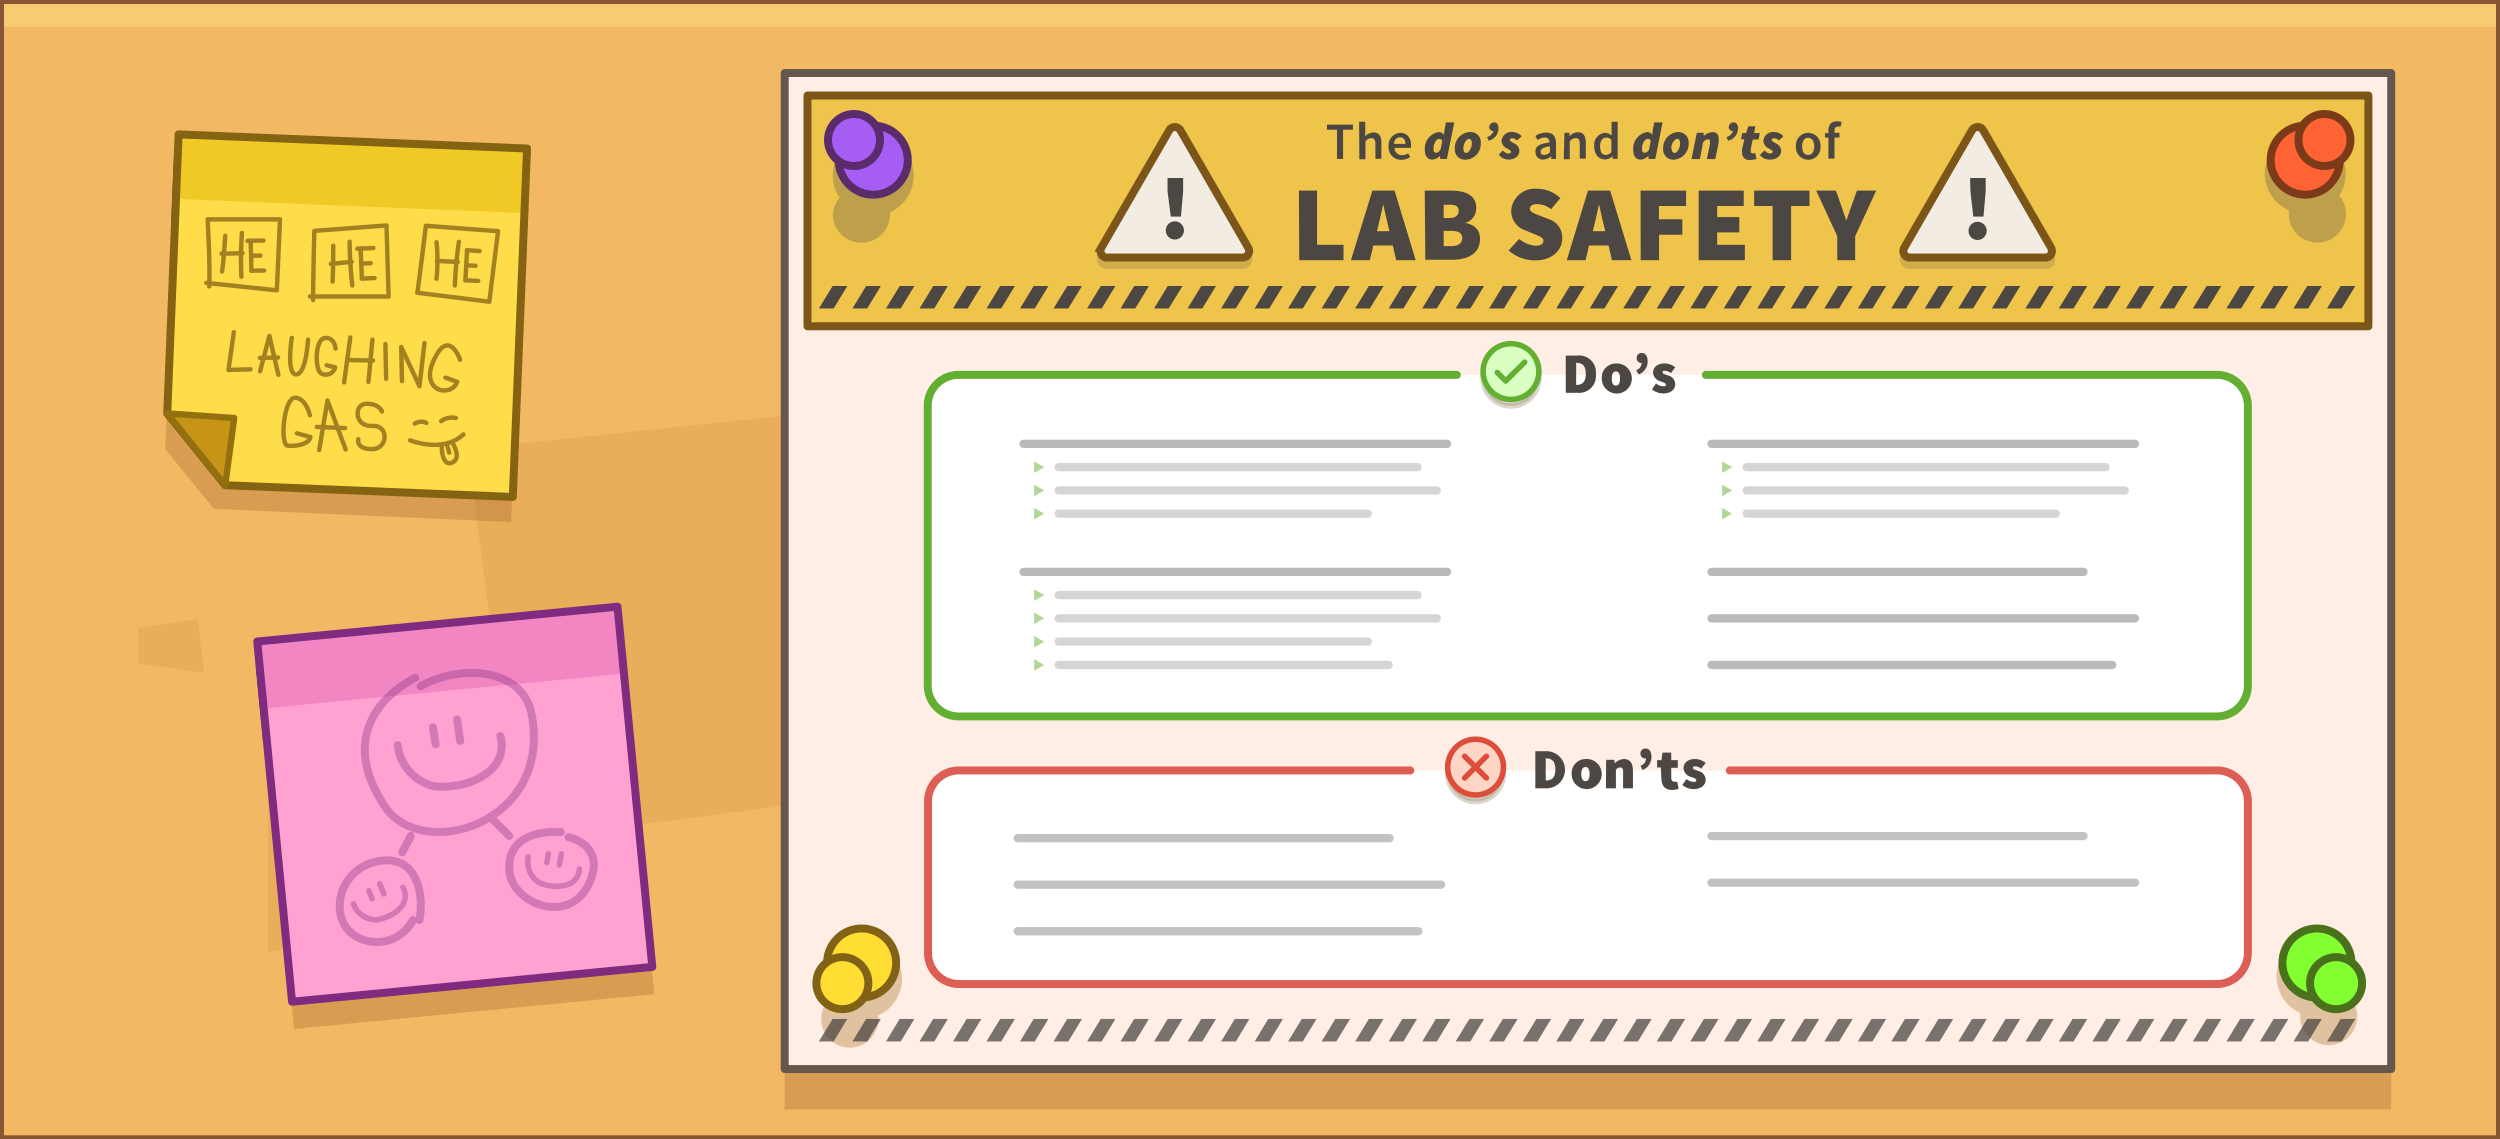 <svg xmlns="http://www.w3.org/2000/svg" xmlns:xlink="http://www.w3.org/1999/xlink" viewBox="0 0 225.88 102.94"><defs><style>.cls-1{isolation:isolate;}.cls-2{fill:#f2b864;}.cls-3{fill:#fbde81;}.cls-3,.cls-42{opacity:0.5;}.cls-4{opacity:0.35;}.cls-5{fill:#db9949;}.cls-6{fill:#895633;}.cls-7{mix-blend-mode:multiply;}.cls-16,.cls-8{fill:#282b33;stroke:#282b33;}.cls-16,.cls-20,.cls-21,.cls-36,.cls-44,.cls-45,.cls-47,.cls-8{stroke-miterlimit:10;}.cls-8{stroke-width:0.57px;}.cls-9{fill:#934d1d;opacity:0.25;}.cls-10{fill:#ffdc4a;}.cls-11{fill:#efc926;}.cls-12,.cls-15,.cls-19,.cls-20,.cls-21,.cls-32,.cls-33,.cls-39,.cls-41,.cls-44,.cls-45,.cls-47{fill:none;}.cls-12,.cls-15{stroke:#846312;}.cls-12,.cls-13,.cls-15,.cls-19,.cls-22,.cls-23,.cls-26,.cls-27,.cls-29,.cls-30,.cls-32,.cls-33,.cls-37,.cls-38,.cls-39,.cls-40,.cls-41{stroke-linejoin:round;}.cls-12,.cls-19,.cls-20,.cls-22,.cls-26,.cls-27,.cls-29,.cls-30{stroke-width:0.72px;}.cls-13{fill:#c69417;stroke:#93700d;stroke-width:0.57px;}.cls-13,.cls-15,.cls-20,.cls-21,.cls-26,.cls-27,.cls-29,.cls-30,.cls-32,.cls-33,.cls-37,.cls-38,.cls-39,.cls-40,.cls-41,.cls-44,.cls-45,.cls-47{stroke-linecap:round;}.cls-14,.cls-44{opacity:0.75;}.cls-15{stroke-width:0.4px;}.cls-16{stroke-width:0.59px;}.cls-17{fill:#ffa1d1;}.cls-18{fill:#f286c2;}.cls-19,.cls-20,.cls-21{stroke:#7f2b7f;}.cls-21,.cls-37,.cls-38,.cls-39,.cls-40,.cls-41{stroke-width:0.5px;}.cls-22{fill:#ffeee6;stroke:#66574d;}.cls-23{fill:#efc44b;}.cls-23,.cls-36{stroke:#7c5619;}.cls-23,.cls-32,.cls-33,.cls-36{stroke-width:0.72px;}.cls-24{fill:#4c4743;}.cls-25,.cls-35,.cls-37{fill:#84754f;}.cls-25,.cls-45{opacity:0.45;}.cls-26{fill:#ff6333;stroke:#7c3a19;}.cls-27{fill:#a65df4;stroke:#5a2c6b;}.cls-28{fill:#e0c1a0;}.cls-29{fill:#82ff31;stroke:#4a721c;}.cls-30{fill:#fd3;stroke:#826316;}.cls-31{fill:#fff;}.cls-32,.cls-38,.cls-39{stroke:#63af31;}.cls-33{stroke:#dd5e54;}.cls-34,.cls-37{opacity:0.29;}.cls-36{fill:#f3ece3;}.cls-37{stroke:#84754f;}.cls-38{fill:#daffc2;}.cls-40{fill:#ffd5c5;}.cls-40,.cls-41{stroke:#dd4d3a;}.cls-43{fill:#63af31;}.cls-44,.cls-45,.cls-47{stroke:#4c4743;stroke-width:0.75px;}.cls-46{opacity:0.33;}</style></defs><g class="cls-1"><g id="Layer_2" data-name="Layer 2"><g id="cubbies"><rect class="cls-2" width="225.88" height="102.94"/><rect class="cls-3" width="225.88" height="2.43"/><g class="cls-4"><polygon class="cls-5" points="42.28 40.57 46.78 75.94 71.82 72.67 72.02 37.43 42.28 40.57"/><polygon class="cls-5" points="34.46 70.54 36.51 83.41 24.22 86.04 24.22 69.67 34.46 70.54"/><polygon class="cls-5" points="12.49 56.74 12.49 59.96 18.44 60.8 17.87 55.94 12.49 56.74"/></g><rect class="cls-6" x="225.52" width="0.36" height="102.94"/><rect class="cls-6" width="0.36" height="102.94"/><rect class="cls-6" width="225.88" height="0.36"/><rect class="cls-6" y="102.58" width="225.88" height="0.36"/></g><g id="poster"><g class="cls-7"><rect class="cls-8" x="15.86" y="15.14" width="31.5" height="5.83" transform="translate(0.76 -1.27) rotate(2.34)"/><polygon class="cls-9" points="46.18 47.17 19.34 45.98 14.93 40.59 15.99 14.5 47.47 15.79 46.18 47.17"/></g><polygon class="cls-10" points="46.33 44.9 20.35 43.84 20.35 43.84 15.11 37.35 15.11 37.35 16.14 12.14 47.62 13.42 46.33 44.9"/><rect class="cls-11" x="16.01" y="12.78" width="31.5" height="5.83" transform="translate(0.67 -1.28) rotate(2.34)"/><polygon class="cls-12" points="46.33 44.9 20.35 43.84 15.11 37.35 16.14 12.14 47.62 13.42 46.33 44.9"/><polygon class="cls-13" points="15.11 37.35 21.16 37.77 20.35 43.84 15.11 37.35"/><g class="cls-14"><path class="cls-15" d="M20.35,21.3s-.13,2.26-.29,3.23"/><line class="cls-15" x1="20.02" y1="22.92" x2="21.9" y2="22.88"/><path class="cls-15" d="M21.86,21.05A35,35,0,0,0,21.81,25"/><path class="cls-15" d="M22.65,21.76l.07,2.7"/><line class="cls-15" x1="22.36" y1="21.76" x2="23.8" y2="21.73"/><line class="cls-15" x1="22.83" y1="23.11" x2="23.53" y2="23.09"/><line class="cls-15" x1="22.72" y1="24.46" x2="23.86" y2="24.44"/><path class="cls-15" d="M18.64,25.56l6.37.67.29-6.41H18.76s.25,4.43.14,6.06"/><path class="cls-15" d="M30.11,22.2s0,2.27-.06,3.24"/><line class="cls-15" x1="29.89" y1="23.84" x2="31.77" y2="23.66"/><path class="cls-15" d="M31.59,21.84a38.1,38.1,0,0,0,.24,3.95"/><path class="cls-15" d="M32.58,22.46l.12,2.71"/><line class="cls-15" x1="32.29" y1="22.47" x2="33.73" y2="22.41"/><line class="cls-15" x1="32.79" y1="23.81" x2="33.49" y2="23.78"/><line class="cls-15" x1="32.7" y1="25.17" x2="33.84" y2="25.12"/><path class="cls-15" d="M28,26.79h7.11l-.19-6.42-6.52.49s-.12,4.61-.11,6.25"/><path class="cls-15" d="M39.44,21.89a15.79,15.79,0,0,1,0,3.29"/><line class="cls-15" x1="39.48" y1="23.57" x2="41.36" y2="23.67"/><path class="cls-15" d="M41.46,21.85a37.2,37.2,0,0,0-.36,3.94"/><path class="cls-15" d="M42.2,22.61l-.15,2.71"/><line class="cls-15" x1="42.2" y1="22.61" x2="43.34" y2="22.68"/><line class="cls-15" x1="42.27" y1="23.98" x2="42.97" y2="24.01"/><line class="cls-15" x1="42.05" y1="25.32" x2="43.2" y2="25.38"/><path class="cls-15" d="M37.7,26.45l6.51.81L45,20.89l-6.52-.49s-.54,4.44-.77,6.05"/><polyline class="cls-15" points="21.13 30.01 20.64 33.42 22.63 33.37"/><polyline class="cls-15" points="23.5 33.54 24.34 30.35 25.15 33.86"/><line class="cls-15" x1="23.48" y1="32.34" x2="25.12" y2="32.3"/><path class="cls-15" d="M26.36,30.53s-.52,3.32.4,3.3,1.07-3.15,1.07-3.15"/><path class="cls-15" d="M30.32,31.49s-.11-1.09-1-.94-.89,3-.24,3.22a.86.86,0,0,0,1.2-.58L29.51,33"/><line class="cls-15" x1="31.65" y1="30.49" x2="31.09" y2="34.55"/><line class="cls-15" x1="33.65" y1="30.68" x2="33.29" y2="34.5"/><line class="cls-15" x1="31.37" y1="32.52" x2="33.7" y2="32.58"/><line class="cls-15" x1="34.82" y1="31.09" x2="34.89" y2="34.23"/><polyline class="cls-15" points="36.32 34.43 36.25 31.35 37.9 34.9 38.35 31"/><path class="cls-15" d="M41.57,32.5s-1-2.9-2.36,0,1.56,3.48,2.1,2l-1.06-.38"/><path class="cls-15" d="M28,37.52s-.36-1.6-1.36-1.58S25.26,40.2,26,40.27s1.91-.11,2.05-.78l-1.22-.34"/><polyline class="cls-15" points="28.84 40.66 29.59 36.19 31.23 40.61"/><line class="cls-15" x1="28.62" y1="38.57" x2="31.18" y2="38.68"/><path class="cls-15" d="M34.51,37.18s-.25-.73-1.42-.7-1.05,2.11.52,2,1.47,2.11,0,2.1-1.24-.89-1.24-.89"/><path class="cls-15" d="M37.05,39.78S40,41,41.87,39.25"/><path class="cls-15" d="M39.91,40.4s0,1.78.94,1.4,0-1.85,0-1.85"/><line class="cls-15" x1="40.39" y1="40.19" x2="40.59" y2="40.9"/><path class="cls-15" d="M37.47,38.27s.63-.35,1.05-.06"/><path class="cls-15" d="M39.86,38.05a1.62,1.62,0,0,1,1.33-.28"/></g><g class="cls-7"><rect class="cls-9" x="24.93" y="58.77" width="32.7" height="32.7" transform="translate(-7.04 4.32) rotate(-5.52)"/><rect class="cls-16" x="23.65" y="58.83" width="32.7" height="6.06" transform="translate(-5.77 4.14) rotate(-5.52)"/></g><rect class="cls-17" x="24.74" y="56.31" width="32.7" height="32.7" transform="translate(-6.8 4.29) rotate(-5.52)"/><rect class="cls-18" x="23.46" y="56.38" width="32.7" height="6.06" transform="translate(-5.53 4.11) rotate(-5.52)"/><rect class="cls-19" x="24.74" y="56.31" width="32.7" height="32.7" transform="translate(-6.8 4.29) rotate(-5.52)"/><g class="cls-4"><path class="cls-20" d="M39.12,65.71l.24,1.53"/><path class="cls-20" d="M41.3,65l.28,1.94"/><path class="cls-20" d="M35.94,67.33A4.3,4.3,0,0,0,39.07,71,5.57,5.57,0,0,0,41,71a6,6,0,0,0,3.21-1.32,3,3,0,0,0,1-3.17"/><path class="cls-20" d="M37.52,61.24s-8.05,3.65-2.76,11.61C38.18,78,50.06,74.36,48,64.39,47.11,60.32,41.58,60,38,62"/><path class="cls-20" d="M37.89,83.13C38.33,81,37.78,77,34,77.85s-4.46,5.81-1.32,7a3.66,3.66,0,0,0,4.62-1.72"/><path class="cls-20" d="M50.66,75.18c-2.26-.15-4.9.62-4.63,3.54s5.29,4.89,7.11,1.27-1.77-4.35-1.77-4.35"/><line class="cls-20" x1="37.12" y1="75.53" x2="36.35" y2="77.01"/><path class="cls-20" d="M44.28,73.82s1.38,1.32,1.73,1.71"/><path class="cls-21" d="M33.32,80.48l.3.73"/><path class="cls-21" d="M34.31,79.84l.37.93"/><path class="cls-21" d="M31.93,81.67a2.22,2.22,0,0,0,2,1.44,2.83,2.83,0,0,0,.94-.24,3.16,3.16,0,0,0,1.44-1,1.55,1.55,0,0,0,.09-1.7"/><path class="cls-21" d="M49.54,77.15l-.13.78"/><path class="cls-21" d="M50.72,77.14l-.18,1"/><path class="cls-21" d="M47.73,77.42a2.2,2.2,0,0,0,.92,2.28,2.76,2.76,0,0,0,.93.31,3.22,3.22,0,0,0,1.77-.11,1.54,1.54,0,0,0,1-1.38"/></g><rect class="cls-9" x="70.9" y="95.88" width="145.15" height="4.37"/><rect class="cls-22" x="70.9" y="6.6" width="145.15" height="89.99"/><rect class="cls-23" x="72.96" y="8.63" width="141.03" height="20.85"/><polygon class="cls-24" points="75.32 27.87 73.99 27.87 75.23 25.84 76.56 25.84 75.32 27.87"/><polygon class="cls-24" points="78.35 27.87 77.02 27.87 78.26 25.84 79.59 25.84 78.35 27.87"/><polygon class="cls-24" points="81.38 27.87 80.05 27.87 81.29 25.84 82.62 25.84 81.38 27.87"/><polygon class="cls-24" points="84.41 27.87 83.08 27.87 84.32 25.84 85.64 25.84 84.41 27.87"/><polygon class="cls-24" points="87.43 27.87 86.11 27.87 87.34 25.84 88.67 25.84 87.43 27.87"/><polygon class="cls-24" points="90.46 27.87 89.13 27.87 90.37 25.84 91.7 25.84 90.46 27.87"/><polygon class="cls-24" points="93.49 27.87 92.16 27.87 93.4 25.84 94.73 25.84 93.49 27.87"/><polygon class="cls-24" points="96.52 27.87 95.19 27.87 96.43 25.84 97.76 25.84 96.52 27.87"/><polygon class="cls-24" points="99.54 27.87 98.22 27.87 99.46 25.84 100.78 25.84 99.54 27.87"/><polygon class="cls-24" points="102.57 27.87 101.24 27.87 102.48 25.84 103.81 25.84 102.57 27.87"/><polygon class="cls-24" points="105.6 27.87 104.27 27.87 105.51 25.84 106.84 25.84 105.6 27.87"/><polygon class="cls-24" points="108.63 27.87 107.3 27.87 108.54 25.84 109.87 25.84 108.63 27.87"/><polygon class="cls-24" points="111.66 27.87 110.33 27.87 111.57 25.84 112.89 25.84 111.66 27.87"/><polygon class="cls-24" points="114.68 27.87 113.36 27.87 114.59 25.84 115.92 25.84 114.68 27.87"/><polygon class="cls-24" points="117.71 27.87 116.38 27.87 117.62 25.84 118.95 25.84 117.71 27.87"/><polygon class="cls-24" points="120.74 27.87 119.41 27.87 120.65 25.84 121.98 25.84 120.74 27.87"/><polygon class="cls-24" points="123.77 27.87 122.44 27.87 123.68 25.84 125.01 25.84 123.77 27.87"/><polygon class="cls-24" points="126.8 27.87 125.47 27.87 126.71 25.84 128.03 25.84 126.8 27.87"/><polygon class="cls-24" points="129.82 27.87 128.5 27.87 129.73 25.84 131.06 25.84 129.82 27.87"/><polygon class="cls-24" points="132.85 27.87 131.52 27.87 132.76 25.84 134.09 25.84 132.85 27.87"/><polygon class="cls-24" points="135.88 27.87 134.55 27.87 135.79 25.84 137.12 25.84 135.88 27.87"/><polygon class="cls-24" points="138.91 27.87 137.58 27.87 138.82 25.84 140.15 25.84 138.91 27.87"/><polygon class="cls-24" points="141.93 27.87 140.61 27.87 141.84 25.84 143.17 25.84 141.93 27.87"/><polygon class="cls-24" points="144.96 27.87 143.63 27.87 144.87 25.84 146.2 25.84 144.96 27.87"/><polygon class="cls-24" points="147.99 27.87 146.66 27.87 147.9 25.84 149.23 25.84 147.99 27.87"/><polygon class="cls-24" points="151.02 27.87 149.69 27.87 150.93 25.84 152.26 25.84 151.02 27.87"/><polygon class="cls-24" points="154.04 27.87 152.72 27.87 153.96 25.84 155.28 25.84 154.04 27.87"/><polygon class="cls-24" points="157.07 27.87 155.75 27.87 156.98 25.84 158.31 25.84 157.07 27.87"/><polygon class="cls-24" points="160.1 27.87 158.77 27.87 160.01 25.84 161.34 25.84 160.1 27.87"/><polygon class="cls-24" points="163.13 27.87 161.8 27.87 163.04 25.84 164.37 25.84 163.13 27.87"/><polygon class="cls-24" points="166.16 27.87 164.83 27.87 166.07 25.84 167.4 25.84 166.16 27.87"/><polygon class="cls-24" points="169.18 27.87 167.86 27.87 169.1 25.84 170.42 25.84 169.18 27.87"/><polygon class="cls-24" points="172.21 27.87 170.88 27.87 172.12 25.84 173.45 25.84 172.21 27.87"/><polygon class="cls-24" points="175.24 27.87 173.91 27.87 175.15 25.84 176.48 25.84 175.24 27.87"/><polygon class="cls-24" points="178.27 27.87 176.94 27.87 178.18 25.84 179.51 25.84 178.27 27.87"/><polygon class="cls-24" points="181.3 27.87 179.97 27.87 181.21 25.84 182.53 25.84 181.3 27.87"/><polygon class="cls-24" points="184.32 27.87 183 27.87 184.24 25.84 185.56 25.84 184.32 27.87"/><polygon class="cls-24" points="187.35 27.87 186.02 27.87 187.26 25.84 188.59 25.84 187.35 27.87"/><polygon class="cls-24" points="190.38 27.87 189.05 27.87 190.29 25.84 191.62 25.84 190.38 27.87"/><polygon class="cls-24" points="193.41 27.87 192.08 27.87 193.32 25.84 194.65 25.84 193.41 27.87"/><polygon class="cls-24" points="196.44 27.87 195.11 27.87 196.35 25.84 197.67 25.84 196.44 27.87"/><polygon class="cls-24" points="199.46 27.87 198.13 27.87 199.37 25.84 200.7 25.84 199.46 27.87"/><polygon class="cls-24" points="202.49 27.87 201.16 27.87 202.4 25.84 203.73 25.84 202.49 27.87"/><polygon class="cls-24" points="205.52 27.87 204.19 27.87 205.43 25.84 206.76 25.84 205.52 27.87"/><polygon class="cls-24" points="208.55 27.87 207.22 27.87 208.46 25.84 209.78 25.84 208.55 27.87"/><polygon class="cls-24" points="211.57 27.87 210.25 27.87 211.49 25.84 212.81 25.84 211.57 27.87"/><path class="cls-25" d="M211.93,15.62A3.65,3.65,0,1,0,206.8,19c0,.11,0,.21,0,.32a2.58,2.58,0,1,0,4.56-1.64A3.65,3.65,0,0,0,211.93,15.62Z"/><circle class="cls-26" cx="208.28" cy="14.47" r="3.12"/><circle class="cls-26" cx="210.02" cy="12.65" r="2.35"/><path class="cls-25" d="M82.55,15.85a3.65,3.65,0,1,0-7.3,0,3.53,3.53,0,0,0,.61,2,2.54,2.54,0,0,0-.61,1.65,2.59,2.59,0,0,0,5.17,0,1.65,1.65,0,0,0,0-.32A3.65,3.65,0,0,0,82.55,15.85Z"/><circle class="cls-27" cx="78.9" cy="14.47" r="3.12"/><circle class="cls-27" cx="77.16" cy="12.65" r="2.35"/><circle class="cls-28" cx="209.34" cy="88.21" r="3.65"/><circle class="cls-28" cx="210.4" cy="91.85" r="2.58"/><circle class="cls-29" cx="209.34" cy="87.01" r="3.12"/><circle class="cls-29" cx="211.07" cy="88.83" r="2.35"/><circle class="cls-28" cx="77.85" cy="88.43" r="3.65"/><circle class="cls-28" cx="76.78" cy="92.08" r="2.58"/><circle class="cls-30" cx="77.85" cy="87.01" r="3.12"/><circle class="cls-30" cx="76.11" cy="88.83" r="2.35"/><g class="cls-14"><polygon class="cls-24" points="75.32 94.1 73.99 94.1 75.23 92.06 76.56 92.06 75.32 94.1"/><polygon class="cls-24" points="78.35 94.1 77.02 94.1 78.26 92.06 79.59 92.06 78.35 94.1"/><polygon class="cls-24" points="81.38 94.1 80.05 94.1 81.29 92.06 82.62 92.06 81.38 94.1"/><polygon class="cls-24" points="84.41 94.1 83.08 94.1 84.32 92.06 85.64 92.06 84.41 94.1"/><polygon class="cls-24" points="87.43 94.1 86.11 94.1 87.34 92.06 88.67 92.06 87.43 94.1"/><polygon class="cls-24" points="90.46 94.1 89.13 94.1 90.37 92.06 91.7 92.06 90.46 94.1"/><polygon class="cls-24" points="93.49 94.1 92.16 94.1 93.4 92.06 94.73 92.06 93.49 94.1"/><polygon class="cls-24" points="96.52 94.1 95.19 94.1 96.43 92.06 97.76 92.06 96.52 94.1"/><polygon class="cls-24" points="99.54 94.1 98.22 94.1 99.46 92.06 100.78 92.06 99.54 94.1"/><polygon class="cls-24" points="102.57 94.1 101.24 94.1 102.48 92.06 103.81 92.06 102.57 94.1"/><polygon class="cls-24" points="105.6 94.1 104.27 94.1 105.51 92.06 106.84 92.06 105.6 94.1"/><polygon class="cls-24" points="108.63 94.1 107.3 94.1 108.54 92.06 109.87 92.06 108.63 94.1"/><polygon class="cls-24" points="111.66 94.1 110.33 94.1 111.57 92.06 112.89 92.06 111.66 94.1"/><polygon class="cls-24" points="114.68 94.1 113.36 94.1 114.59 92.06 115.92 92.06 114.68 94.1"/><polygon class="cls-24" points="117.71 94.1 116.38 94.1 117.62 92.06 118.95 92.06 117.71 94.1"/><polygon class="cls-24" points="120.74 94.1 119.41 94.1 120.65 92.06 121.98 92.06 120.74 94.1"/><polygon class="cls-24" points="123.77 94.1 122.44 94.1 123.68 92.06 125.01 92.06 123.77 94.1"/><polygon class="cls-24" points="126.8 94.1 125.47 94.1 126.71 92.06 128.03 92.06 126.8 94.1"/><polygon class="cls-24" points="129.82 94.1 128.5 94.1 129.73 92.06 131.06 92.06 129.82 94.1"/><polygon class="cls-24" points="132.85 94.1 131.52 94.1 132.76 92.06 134.09 92.06 132.85 94.1"/><polygon class="cls-24" points="135.88 94.1 134.55 94.1 135.79 92.06 137.12 92.06 135.88 94.1"/><polygon class="cls-24" points="138.91 94.1 137.58 94.1 138.82 92.06 140.15 92.06 138.91 94.1"/><polygon class="cls-24" points="141.93 94.1 140.61 94.1 141.84 92.06 143.17 92.06 141.93 94.1"/><polygon class="cls-24" points="144.96 94.1 143.63 94.1 144.87 92.06 146.2 92.06 144.96 94.1"/><polygon class="cls-24" points="147.99 94.1 146.66 94.1 147.9 92.06 149.23 92.06 147.99 94.1"/><polygon class="cls-24" points="151.02 94.1 149.69 94.1 150.93 92.06 152.26 92.06 151.02 94.1"/><polygon class="cls-24" points="154.04 94.1 152.72 94.1 153.96 92.06 155.28 92.06 154.04 94.1"/><polygon class="cls-24" points="157.07 94.1 155.75 94.1 156.98 92.06 158.31 92.06 157.07 94.1"/><polygon class="cls-24" points="160.1 94.1 158.77 94.1 160.01 92.06 161.34 92.06 160.1 94.1"/><polygon class="cls-24" points="163.13 94.1 161.8 94.1 163.04 92.06 164.37 92.06 163.13 94.1"/><polygon class="cls-24" points="166.16 94.1 164.83 94.1 166.07 92.06 167.4 92.06 166.16 94.1"/><polygon class="cls-24" points="169.18 94.1 167.86 94.1 169.1 92.06 170.42 92.06 169.18 94.1"/><polygon class="cls-24" points="172.21 94.1 170.88 94.1 172.12 92.06 173.45 92.06 172.21 94.1"/><polygon class="cls-24" points="175.24 94.1 173.91 94.1 175.15 92.06 176.48 92.06 175.24 94.1"/><polygon class="cls-24" points="178.27 94.1 176.94 94.1 178.18 92.06 179.51 92.06 178.27 94.1"/><polygon class="cls-24" points="181.3 94.1 179.97 94.1 181.21 92.06 182.53 92.06 181.3 94.1"/><polygon class="cls-24" points="184.32 94.1 183 94.1 184.24 92.06 185.56 92.06 184.32 94.1"/><polygon class="cls-24" points="187.35 94.1 186.02 94.1 187.26 92.06 188.59 92.06 187.35 94.1"/><polygon class="cls-24" points="190.38 94.1 189.05 94.1 190.29 92.06 191.62 92.06 190.38 94.1"/><polygon class="cls-24" points="193.41 94.1 192.08 94.1 193.32 92.06 194.65 92.06 193.41 94.1"/><polygon class="cls-24" points="196.44 94.1 195.11 94.1 196.35 92.06 197.67 92.06 196.44 94.1"/><polygon class="cls-24" points="199.46 94.1 198.13 94.1 199.37 92.06 200.7 92.06 199.46 94.1"/><polygon class="cls-24" points="202.49 94.1 201.16 94.1 202.4 92.06 203.73 92.06 202.49 94.1"/><polygon class="cls-24" points="205.52 94.1 204.19 94.1 205.43 92.06 206.76 92.06 205.52 94.1"/><polygon class="cls-24" points="208.55 94.1 207.22 94.1 208.46 92.06 209.78 92.06 208.55 94.1"/><polygon class="cls-24" points="211.57 94.1 210.25 94.1 211.49 92.06 212.81 92.06 211.57 94.1"/></g><rect class="cls-31" x="83.85" y="33.87" width="119.25" height="30.87" rx="2.67"/><path class="cls-32" d="M131.63,33.87h-45a2.8,2.8,0,0,0-2.81,2.8V61.93a2.8,2.8,0,0,0,2.81,2.8H200.29a2.8,2.8,0,0,0,2.81-2.8V36.67a2.8,2.8,0,0,0-2.81-2.8H154.13"/><rect class="cls-31" x="83.85" y="69.61" width="119.25" height="19.31" rx="2.67"/><path class="cls-33" d="M127.42,69.61H86.66a2.8,2.8,0,0,0-2.81,2.8V86.1a2.81,2.81,0,0,0,2.81,2.81H200.29a2.81,2.81,0,0,0,2.81-2.81V72.41a2.8,2.8,0,0,0-2.81-2.8h-44"/><path class="cls-24" d="M117.36,17.22H119v4.9h2.39v1.39h-4Z"/><path class="cls-24" d="M125.84,22.18h-1.76l-.31,1.33h-1.71L124,17.22h2l1.91,6.29h-1.76Zm-.3-1.29-.11-.44c-.15-.6-.31-1.36-.46-2h0c-.14.64-.29,1.39-.45,2l-.1.44Z"/><path class="cls-24" d="M128.73,17.22H131c1.31,0,2.38.33,2.38,1.57a1.36,1.36,0,0,1-1,1.35v0c.9.18,1.34.64,1.34,1.47,0,1.3-1.12,1.86-2.48,1.86h-2.46ZM131,19.7c.54,0,.79-.27.79-.66s-.25-.54-.79-.54h-.56v1.2Zm.11,2.54c.66,0,1-.26,1-.72s-.31-.66-1-.66h-.67v1.38Z"/><path class="cls-24" d="M137.26,21.59a2.61,2.61,0,0,0,1.47.61c.51,0,.72-.17.72-.45s-.32-.4-.85-.61l-.79-.33a1.85,1.85,0,0,1-1.27-1.75,2.13,2.13,0,0,1,2.35-2,3,3,0,0,1,2.09.84l-.83,1a2.1,2.1,0,0,0-1.26-.46c-.41,0-.66.15-.66.43s.36.41.93.63l.76.3a1.72,1.72,0,0,1,1.23,1.73c0,1.06-.89,2-2.46,2a3.65,3.65,0,0,1-2.38-.9Z"/><path class="cls-24" d="M145.34,22.18h-1.77l-.31,1.33h-1.7l1.92-6.29h2l1.92,6.29h-1.76Zm-.3-1.29-.11-.44c-.15-.6-.31-1.36-.46-2h0c-.14.64-.29,1.39-.45,2l-.11.44Z"/><path class="cls-24" d="M148.23,17.22h4.11v1.39h-2.45v1.2H152v1.4h-2.1v2.3h-1.66Z"/><path class="cls-24" d="M153.48,17.22h4.07v1.39h-2.4v1h2V21h-2v1.12h2.5v1.39h-4.17Z"/><path class="cls-24" d="M160.16,18.61h-1.67V17.22h5v1.39h-1.66v4.9h-1.67Z"/><path class="cls-24" d="M166,21.34l-1.9-4.12h1.78l.46,1.31c.16.48.31.92.48,1.41h0c.16-.49.33-.93.49-1.41l.47-1.31h1.74l-1.9,4.12v2.17H166Z"/><path class="cls-24" d="M120.8,11.72h-.9v-.46h2.34v.46h-.89v2.64h-.55Z"/><path class="cls-24" d="M122.8,11h.55v.87l0,.45a1,1,0,0,1,.74-.35c.5,0,.72.33.72.92v1.46h-.54V13c0-.38-.11-.52-.37-.52a.73.73,0,0,0-.53.29v1.62h-.55Z"/><path class="cls-24" d="M126.49,12c.63,0,1,.45,1,1.1a1.61,1.61,0,0,1,0,.26H126a.66.66,0,0,0,.68.66,1,1,0,0,0,.55-.17l.18.34a1.43,1.43,0,0,1-.8.25,1.13,1.13,0,0,1-1.15-1.22A1.13,1.13,0,0,1,126.49,12Zm.49,1c0-.37-.16-.59-.48-.59s-.51.2-.56.59Z"/><path class="cls-24" d="M130.51,11.75l.13-.69h.76l-.67,3.3h-.61v-.29h0a1.07,1.07,0,0,1-.71.35c-.42,0-.67-.31-.67-.87A1.5,1.5,0,0,1,130,11.93a.53.53,0,0,1,.46.27h0Zm-.35,1.74.15-.76a.31.31,0,0,0-.26-.18c-.27,0-.53.37-.53.9,0,.25.08.35.22.35S130,13.75,130.16,13.49Z"/><path class="cls-24" d="M131.45,13.43a1.43,1.43,0,0,1,1.34-1.5.92.92,0,0,1,1,1,1.43,1.43,0,0,1-1.34,1.5A.92.92,0,0,1,131.45,13.43Zm.77,0c0,.24.08.39.26.39s.5-.37.5-.88c0-.24-.09-.39-.27-.39S132.22,12.91,132.22,13.42Z"/><path class="cls-24" d="M134.36,12.39a.85.85,0,0,0,.58-.56h0a.34.34,0,0,1-.38-.33.43.43,0,0,1,.44-.44c.24,0,.39.19.39.51a1.15,1.15,0,0,1-.89,1.14Z"/><path class="cls-24" d="M135.79,13.59a.65.65,0,0,0,.47.28c.14,0,.27-.07.27-.16s-.16-.17-.4-.32a.78.78,0,0,1-.46-.66.89.89,0,0,1,1-.8,1.11,1.11,0,0,1,.81.38l-.41.39a.63.63,0,0,0-.4-.21c-.15,0-.25.08-.25.17s.2.19.38.3a.75.75,0,0,1,.48.66c0,.48-.43.8-1,.8a1.1,1.1,0,0,1-.86-.46Z"/><path class="cls-24" d="M140,12.87c0-.24-.11-.45-.43-.45a1.22,1.22,0,0,0-.65.23l-.2-.37a1.81,1.81,0,0,1,1-.3c.59,0,.87.35.87,1v1.38h-.44l0-.25h0a1.17,1.17,0,0,1-.72.31.65.65,0,0,1-.69-.68C138.67,13.24,139.08,13,140,12.87ZM139.53,14a.73.73,0,0,0,.51-.25v-.53c-.63.09-.84.25-.84.48S139.33,14,139.53,14Z"/><path class="cls-24" d="M141.35,12h.45l0,.32h0a1,1,0,0,1,.76-.37c.5,0,.72.33.72.92v1.46h-.55V13c0-.38-.11-.52-.36-.52a.75.75,0,0,0-.54.29v1.62h-.54Z"/><path class="cls-24" d="M145,12a.89.89,0,0,1,.61.25l0-.37V11h.55v3.35h-.46l0-.25h0a1,1,0,0,1-.66.31c-.59,0-1-.45-1-1.22A1.09,1.09,0,0,1,145,12Zm.1,2a.64.64,0,0,0,.49-.26V12.62a.7.7,0,0,0-.48-.19c-.29,0-.54.28-.54.77S144.73,14,145.07,14Z"/><path class="cls-24" d="M149.33,11.75l.13-.69h.76l-.66,3.3h-.62v-.29h0a1,1,0,0,1-.71.35c-.42,0-.66-.31-.66-.87a1.5,1.5,0,0,1,1.26-1.62.5.5,0,0,1,.45.27h0ZM149,13.49l.15-.76a.29.29,0,0,0-.25-.18c-.28,0-.54.37-.54.9,0,.25.09.35.22.35A.46.46,0,0,0,149,13.49Z"/><path class="cls-24" d="M150.27,13.43a1.43,1.43,0,0,1,1.35-1.5.92.92,0,0,1,.95,1,1.43,1.43,0,0,1-1.35,1.5A.92.92,0,0,1,150.27,13.43Zm.77,0c0,.24.09.39.27.39s.49-.37.49-.88c0-.24-.09-.39-.27-.39S151,12.91,151,13.42Z"/><path class="cls-24" d="M153.31,12h.62v.3h0a1.23,1.23,0,0,1,.79-.36c.39,0,.56.21.56.62a2.09,2.09,0,0,1,0,.34l-.3,1.47h-.76l.28-1.37a1.07,1.07,0,0,0,0-.21.18.18,0,0,0-.2-.2c-.13,0-.25.08-.42.26l-.29,1.52h-.76Z"/><path class="cls-24" d="M156,12.39a.85.85,0,0,0,.58-.56h0a.34.34,0,0,1-.38-.33.43.43,0,0,1,.44-.44c.24,0,.39.19.39.51a1.15,1.15,0,0,1-.89,1.14Z"/><path class="cls-24" d="M157.61,12.58h-.31l.12-.56.34,0,.21-.61h.63l-.11.61H159l-.11.59h-.53l-.18.89a.86.86,0,0,0,0,.15c0,.15.07.21.22.21a.41.41,0,0,0,.18-.05l.13.54a1.93,1.93,0,0,1-.6.1.62.62,0,0,1-.71-.66,1.75,1.75,0,0,1,0-.32Z"/><path class="cls-24" d="M159.44,13.59a.65.65,0,0,0,.47.28c.15,0,.27-.07.27-.16s-.15-.17-.4-.32a.79.79,0,0,1-.46-.66.89.89,0,0,1,1-.8,1.11,1.11,0,0,1,.81.38l-.41.39a.61.61,0,0,0-.4-.21c-.15,0-.24.08-.24.17s.2.19.38.3a.76.76,0,0,1,.47.66c0,.48-.43.8-1,.8A1.11,1.11,0,0,1,159,14Z"/><path class="cls-24" d="M163.37,12a1.12,1.12,0,0,1,1.11,1.22,1.11,1.11,0,1,1-2.21,0A1.12,1.12,0,0,1,163.37,12Zm0,2c.34,0,.55-.3.55-.77s-.21-.78-.55-.78-.54.31-.54.78S163,14,163.37,14Z"/><path class="cls-24" d="M166.3,11.44a.85.85,0,0,0-.26,0c-.19,0-.29.12-.29.39V12h.45v.43h-.45v1.9h-.55v-1.9h-.31v-.4l.31,0v-.24c0-.48.22-.83.77-.83a1,1,0,0,1,.43.08Z"/><g class="cls-34"><path class="cls-35" d="M112.27,24.31H100a.87.87,0,0,1-.77-.44.89.89,0,0,1,0-.89l6.13-10.61a.87.87,0,0,1,.77-.44h0a.87.87,0,0,1,.77.44L113,23a.89.89,0,0,1,0,.89A.87.87,0,0,1,112.27,24.31Z"/></g><path class="cls-36" d="M105.64,11.78l-6.13,10.6a.62.62,0,0,0,0,.59.58.58,0,0,0,.51.3h12.25a.56.56,0,0,0,.51-.3.57.57,0,0,0,0-.59l-6.12-10.6a.58.58,0,0,0-.51-.3.57.57,0,0,0-.51.3Z"/><path class="cls-24" d="M105.33,20.82a.82.82,0,1,1,1.64,0,.82.82,0,1,1-1.64,0Zm.16-3.53,0-1.21h1.41l0,1.21-.2,2.28h-.92Z"/><g class="cls-34"><path class="cls-35" d="M184.81,24.31H172.56a.87.87,0,0,1-.77-.44.89.89,0,0,1,0-.89l6.12-10.61a.87.87,0,0,1,.77-.44h0a.87.87,0,0,1,.77.44L185.58,23a.89.89,0,0,1,0,.89A.87.87,0,0,1,184.81,24.31Z"/></g><path class="cls-36" d="M178.17,11.78l-6.12,10.6a.57.57,0,0,0,0,.59.56.56,0,0,0,.51.3h12.25a.58.58,0,0,0,.51-.3.62.62,0,0,0,0-.59l-6.13-10.6a.56.56,0,0,0-.51-.3.58.58,0,0,0-.51.3Z"/><path class="cls-24" d="M177.86,20.82a.82.82,0,1,1,.82.86A.82.82,0,0,1,177.86,20.82Zm.17-3.53L178,16.08h1.41l0,1.21-.2,2.28h-.92Z"/><path class="cls-24" d="M141.47,32.13h1a1.52,1.52,0,0,1,1.72,1.67,1.52,1.52,0,0,1-1.67,1.69h-1.05Zm.94,2.65c.49,0,.87-.2.87-1s-.38-1-.87-1h0v1.94Z"/><path class="cls-24" d="M146,32.84a1.36,1.36,0,1,1-1.28,1.36A1.28,1.28,0,0,1,146,32.84Zm0,2c.27,0,.37-.25.37-.64s-.1-.64-.37-.64-.37.25-.37.64S145.73,34.84,146,34.84Z"/><path class="cls-24" d="M147.83,33.44a.67.67,0,0,0,.49-.65h0a.41.41,0,0,1-.44-.42.44.44,0,0,1,.44-.48c.36,0,.55.28.55.76a1.26,1.26,0,0,1-.81,1.18Z"/><path class="cls-24" d="M149.62,34.64a1.06,1.06,0,0,0,.63.26c.18,0,.26,0,.26-.15s-.24-.2-.5-.3a.87.87,0,0,1-.65-.77c0-.5.41-.84,1-.84a1.5,1.5,0,0,1,1,.35l-.39.52a1,1,0,0,0-.53-.21c-.15,0-.22,0-.22.14s.22.19.48.28a.83.83,0,0,1,.66.78c0,.48-.38.85-1.1.85a1.73,1.73,0,0,1-1-.36Z"/><circle class="cls-37" cx="136.52" cy="34.16" r="2.52"/><circle class="cls-38" cx="136.52" cy="33.57" r="2.52"/><polyline class="cls-39" points="135.28 33.66 136.05 34.42 137.76 32.72"/><path class="cls-24" d="M138.72,67.87h1a1.68,1.68,0,1,1,0,3.36h-1Zm.94,2.65c.49,0,.87-.2.87-1s-.38-1-.87-1h0v1.94Z"/><path class="cls-24" d="M143.25,68.58A1.36,1.36,0,1,1,142,69.94,1.28,1.28,0,0,1,143.25,68.58Zm0,2c.27,0,.37-.25.37-.64s-.1-.64-.37-.64-.38.25-.38.64S143,70.58,143.25,70.58Z"/><path class="cls-24" d="M145.12,68.65h.73l.06.31h0a1.18,1.18,0,0,1,.82-.38c.57,0,.81.42.81,1.06v1.59h-.89V69.75c0-.33-.09-.41-.26-.41a.5.5,0,0,0-.39.2v1.69h-.9Z"/><path class="cls-24" d="M148.22,69.18a.68.68,0,0,0,.5-.65h-.05a.42.42,0,0,1-.45-.42.44.44,0,0,1,.45-.48c.36,0,.54.28.54.76a1.24,1.24,0,0,1-.8,1.18Z"/><path class="cls-24" d="M150.06,69.34h-.34v-.66l.39,0,.1-.68H151v.68h.59v.69H151v.88c0,.29.14.38.31.38a.85.85,0,0,0,.23,0l.13.64a1.9,1.9,0,0,1-.61.1c-.67,0-.95-.43-.95-1.06Z"/><path class="cls-24" d="M152.37,70.39a1.13,1.13,0,0,0,.63.25c.19,0,.26,0,.26-.15s-.24-.2-.5-.3a.87.87,0,0,1-.65-.77c0-.5.42-.84,1-.84a1.55,1.55,0,0,1,1,.35l-.4.52a.94.94,0,0,0-.52-.21c-.15,0-.23,0-.23.14s.23.19.49.28a.83.83,0,0,1,.66.78c0,.48-.39.86-1.11.86a1.71,1.71,0,0,1-1-.37Z"/><circle class="cls-37" cx="133.32" cy="69.9" r="2.52"/><circle class="cls-40" cx="133.32" cy="69.31" r="2.52"/><line class="cls-41" x1="132.33" y1="68.33" x2="134.3" y2="70.29"/><line class="cls-41" x1="134.3" y1="68.33" x2="132.33" y2="70.29"/><g class="cls-42"><polygon class="cls-43" points="94.34 42.21 93.44 41.69 93.44 42.73 94.34 42.21"/><polygon class="cls-43" points="94.34 44.31 93.44 43.79 93.44 44.83 94.34 44.31"/><line class="cls-44" x1="92.48" y1="40.1" x2="130.74" y2="40.1"/><line class="cls-45" x1="95.66" y1="42.21" x2="128.08" y2="42.21"/><line class="cls-45" x1="95.66" y1="44.31" x2="129.82" y2="44.31"/><polygon class="cls-43" points="94.34 46.41 93.44 45.89 93.44 46.93 94.34 46.41"/><line class="cls-45" x1="95.66" y1="46.41" x2="123.58" y2="46.41"/><polygon class="cls-43" points="94.34 53.77 93.44 53.25 93.44 54.29 94.34 53.77"/><polygon class="cls-43" points="94.34 55.87 93.44 55.35 93.44 56.39 94.34 55.87"/><line class="cls-44" x1="92.48" y1="51.67" x2="130.74" y2="51.67"/><line class="cls-45" x1="95.66" y1="53.77" x2="128.08" y2="53.77"/><line class="cls-45" x1="95.66" y1="55.87" x2="129.82" y2="55.87"/><polygon class="cls-43" points="94.34 57.98 93.44 57.45 93.44 58.5 94.34 57.98"/><line class="cls-45" x1="95.66" y1="57.97" x2="123.58" y2="57.97"/><polygon class="cls-43" points="94.34 60.08 93.44 59.56 93.44 60.6 94.34 60.08"/><line class="cls-45" x1="95.66" y1="60.08" x2="125.47" y2="60.08"/><polygon class="cls-43" points="156.5 42.21 155.6 41.69 155.6 42.73 156.5 42.21"/><polygon class="cls-43" points="156.5 44.31 155.6 43.79 155.6 44.83 156.5 44.31"/><line class="cls-44" x1="154.64" y1="40.1" x2="192.9" y2="40.1"/><line class="cls-45" x1="157.82" y1="42.21" x2="190.24" y2="42.21"/><line class="cls-45" x1="157.82" y1="44.31" x2="191.98" y2="44.31"/><polygon class="cls-43" points="156.5 46.41 155.6 45.89 155.6 46.93 156.5 46.41"/><line class="cls-45" x1="157.82" y1="46.41" x2="185.73" y2="46.41"/><line class="cls-44" x1="154.64" y1="51.67" x2="188.24" y2="51.67"/><line class="cls-44" x1="154.64" y1="55.87" x2="192.9" y2="55.87"/><line class="cls-44" x1="154.64" y1="60.08" x2="190.84" y2="60.08"/></g><g class="cls-46"><line class="cls-47" x1="91.95" y1="75.73" x2="125.55" y2="75.73"/><line class="cls-47" x1="91.95" y1="79.93" x2="130.21" y2="79.93"/><line class="cls-47" x1="91.95" y1="84.14" x2="128.15" y2="84.14"/><line class="cls-47" x1="154.64" y1="75.54" x2="188.24" y2="75.54"/><line class="cls-47" x1="154.64" y1="79.75" x2="192.9" y2="79.75"/></g></g></g></g></svg>